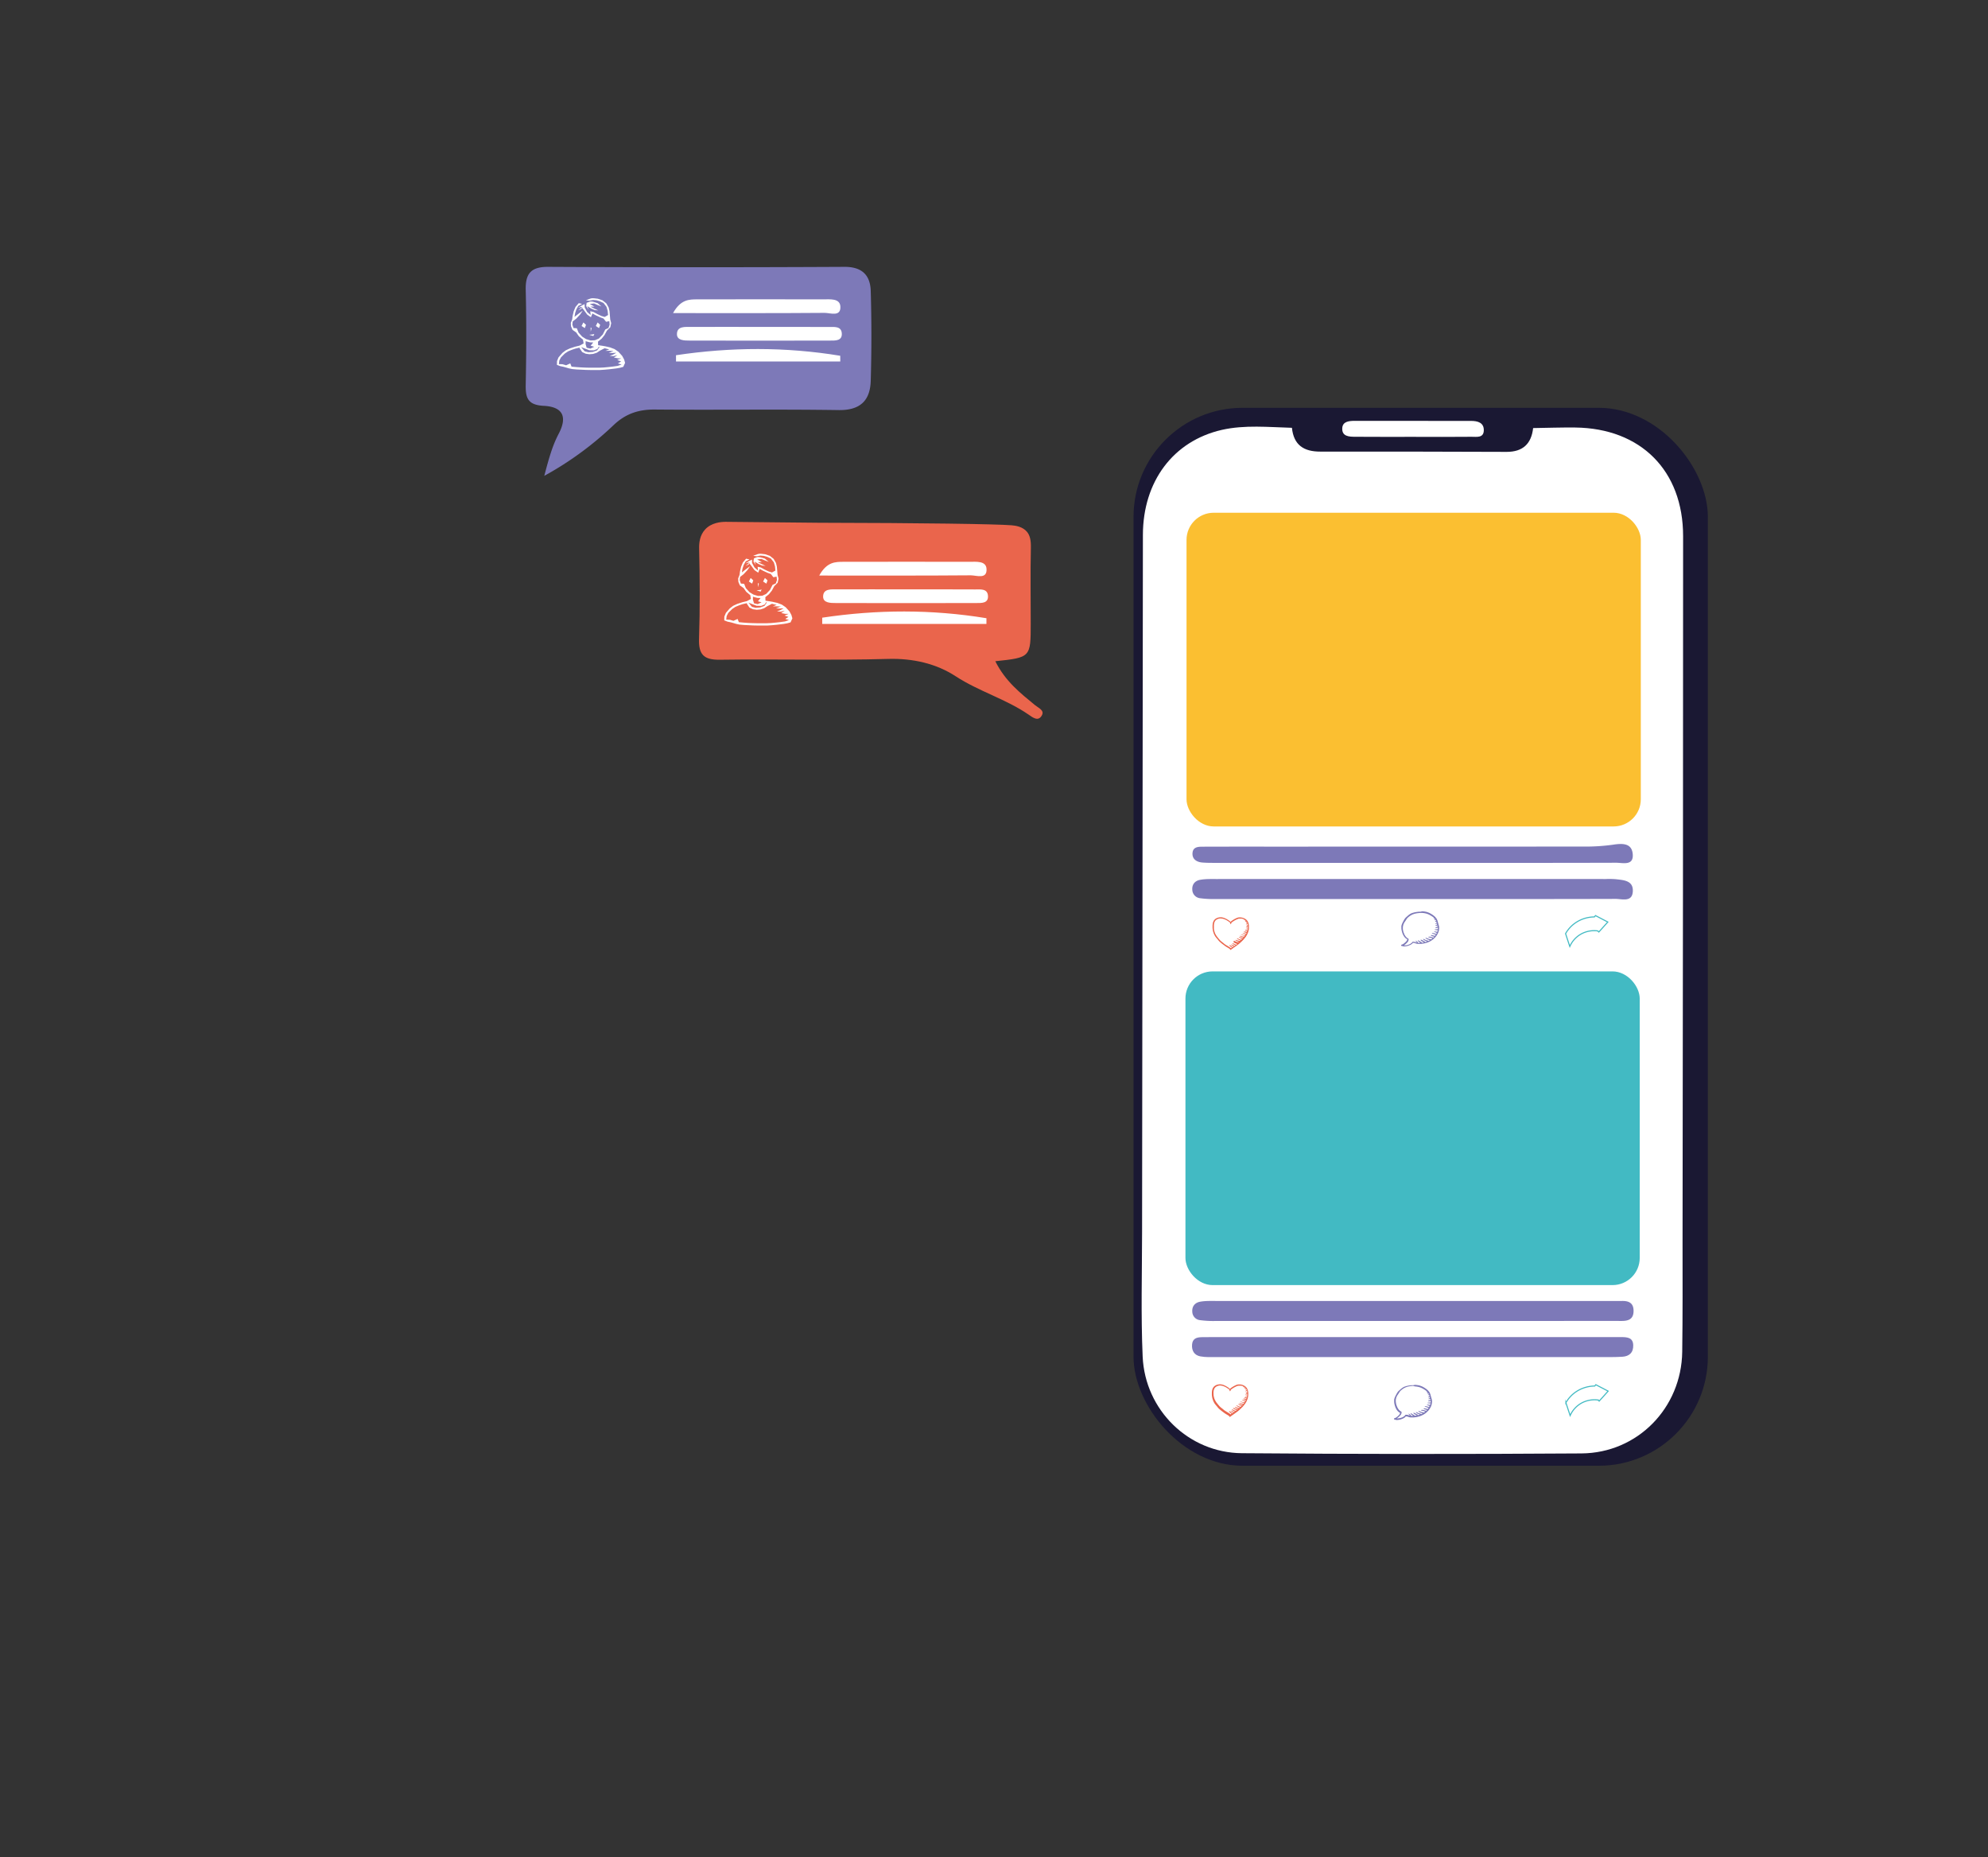 <svg id="Calque_1" data-name="Calque 1" xmlns="http://www.w3.org/2000/svg" viewBox="0 0 1838 1717"><rect x="0" y="0" width="1838" height="1717" fill="#333333" stroke="none"/><defs><style>.cls-1{fill:#1a1833;}.cls-2,.cls-7{fill:#7d79b8;}.cls-3,.cls-6{fill:#ea654c;}.cls-4,.cls-5{fill:#fff;}.cls-5,.cls-6,.cls-7{fill-rule:evenodd;}.cls-8{fill:#42bac3;}.cls-9{fill:#fbbf31;}.cls-10{fill:none;stroke:#42bac3;stroke-miterlimit:10;}</style></defs><rect class="cls-1" x="1048" y="377" width="531" height="978" rx="100.86"/><path class="cls-2" d="M503.22,439.89c4.41-16.84,7.64-28.07,13.27-38.8,8.26-15.71,4-25-13.69-25.91-15.22-.77-17-7.67-16.74-20,.56-29,.71-58,0-87-.39-15.27,4.8-21.57,20.74-21.49q136.92.71,273.83,0c16.54-.1,24,7.83,24.41,22.44q1.2,41.36,0,82.75c-.5,18.36-9.65,27.51-29.67,27.21-56.6-.86-113.21,0-169.82-.5-15-.14-27,3.74-38.2,14.34A304.69,304.69,0,0,1,503.22,439.89Z"/><path class="cls-1" d="M1194.45,395.48c-.3-8.44,10.53-9.44,11.42-17.09l197.19-.07c6.44,4.46,11.5,10.07,14.39,17.45,2,15.64-3.24,25.88-19.1,26.87a1449.82,1449.82,0,0,1-184.92-.08C1197.65,421.52,1192.5,411.22,1194.45,395.48Z"/><path class="cls-3" d="M920.22,611.27c9.22,18.55,23.1,29.41,36.62,40.53,3.2,2.64,8.92,4.77,6.49,9.36-3.35,6.3-8.39,2.18-12.41-.58-21-14.43-45.85-21.37-67.41-35.44-18-11.75-39.61-16.69-62.69-16-51.71,1.45-103.49,0-155.23.74-15,.22-19.81-4.84-19.31-19.57.93-27.61.74-55.29.1-82.91-.12-5.19.42-12.45,5.59-18,5.78-6.26,14.6-7,19-7l86.22.86c94.75.16,164.08,1.18,178.12,2.34,3.81.31,10.19,1.28,14.16,6,2.78,3.29,3.76,8,3.62,14.45-.52,23.38-.13,46.78-.14,70.17C952.94,607.79,952.93,607.79,920.22,611.27Z"/><path class="cls-4" d="M1194.45,395.48c1.62,15.89,10.89,22.06,26.32,22,57.4-.13,114.81.09,172.22.25,14.89,0,22.82-7.4,24.46-22,13-.19,26-.66,39-.51,60.56.73,99.66,39.83,99.66,100.47q0,325.95-.51,651.89c0,34,.17,68.11-.31,102.15-.72,51.76-41.22,93.53-93.18,93.88q-157,1.08-313.93-.2c-49.23-.39-89.56-39.78-91.74-89.38-1.69-38.31-.57-76.74-.53-115.11q.3-322.25.76-644.47c.09-49.43,28.1-86.8,73-97.05C1150.9,392.6,1172.81,394.89,1194.45,395.48Z"/><path class="cls-4" d="M702.78,302.22c21.26,0,42.53-.06,63.79.07,4.75,0,11.25-.92,11.71,5.86.48,7.1-6,6.68-10.8,6.7q-64.85.16-129.7,0c-4.95,0-11.92,0-11.91-5.91,0-7.67,7.7-6.67,13.12-6.71C660.25,302.12,681.52,302.21,702.78,302.22Z"/><path class="cls-4" d="M622.26,289.44c7.07-12.72,14.9-12.69,22.54-12.7q58.14-.11,116.29,0c6.21,0,15.37-1.11,15.86,6.49.63,10-9.31,6-14.56,6C716.78,289.6,671.17,289.44,622.26,289.44Z"/><path class="cls-4" d="M776.87,334.19H625l0-5.81c50.58-7.57,101.19-7.83,151.84.51Z"/><path class="cls-4" d="M1306.67,403.84c-17.94,0-35.88.07-53.81-.07-5.61,0-12.37-.31-11.87-8.07.4-6.19,6.46-6.64,11.49-6.64q53.82-.07,107.62.05c5.94,0,11.93,1.51,11.75,8.77s-6.77,5.85-11.37,5.9C1342.54,404,1324.6,403.85,1306.67,403.84Z"/><path class="cls-2" d="M1307.89,1221.17q-92,0-183.91,0a92.22,92.22,0,0,1-14.78-.8,8,8,0,0,1-6.87-7.7c-.4-5.15,2.59-8.45,7.21-9.3,4.81-.89,9.85-.7,14.79-.7q182,0,364.1,0c3.72,0,7.43.1,11.15,0,6.46-.13,10.82,1.94,10.73,9.39s-4.77,9.1-11.08,9.09c-21-.05-42.11,0-63.16,0Z"/><path class="cls-2" d="M1304.88,1254.56q-90.11,0-180.19,0c-4.94,0-10,.23-14.8-.65-5.59-1-8.21-5.14-7.78-10.89s4.39-6.82,9.11-6.88c3.71,0,7.43-.09,11.14-.09h367.8c3.1,0,6.2,0,9.29,0,5.16.12,10.31.48,10.54,7.42s-3.62,10.37-10.08,10.77c-6.79.42-13.61.29-20.42.29Q1392.18,1254.58,1304.88,1254.56Z"/><path class="cls-2" d="M1306.06,831.1q-91,0-181.94,0a92,92,0,0,1-14.77-.77,8.08,8.08,0,0,1-7-7.58c-.46-5.12,2.44-8.49,7.07-9.37,4.8-.91,9.84-.76,14.77-.76q180.08-.06,360.16,0a81.83,81.83,0,0,1,9.27.13c7.36.84,16.5,1.13,16,11.19-.5,10.45-10.05,7-16.08,7.05C1431.06,831.19,1368.56,831.1,1306.06,831.1Z"/><path class="cls-2" d="M1306.66,797.67l-180.06,0c-4.94,0-9.91.08-14.83-.3-5.58-.42-9.91-3.3-9.19-9.28.68-5.58,6-5.36,10.3-5.37,21-.07,42.07-.05,63.11-.05q143.87,0,287.71-.07a183.25,183.25,0,0,0,27.63-1.72c8.85-1.38,17.58-1.52,18.24,9.11s-9.38,7.55-15.44,7.57C1431.64,797.76,1369.15,797.67,1306.66,797.67Z"/><path class="cls-4" d="M837.93,544.85c21.26,0,42.52-.07,63.79.06,4.75,0,11.25-.92,11.71,5.87.48,7.09-6,6.67-10.8,6.69q-64.86.16-129.71,0c-4.95,0-11.91,0-11.91-5.91,0-7.66,7.71-6.67,13.13-6.71C795.4,544.74,816.66,544.84,837.93,544.85Z"/><path class="cls-4" d="M757.41,532.06c7.07-12.72,14.9-12.69,22.53-12.7q58.15-.11,116.3,0c6.21,0,15.37-1.11,15.85,6.49.64,10-9.31,6-14.55,6C851.93,532.22,806.32,532.06,757.41,532.06Z"/><path class="cls-4" d="M912,576.81H760.18l0-5.8c50.58-7.58,101.19-7.84,151.84.5Z"/><path class="cls-5" d="M547.87,275.68l-1.57.19-4.62,1.65,3,.49,3.74-.68,3.15.29,2.95.88,3.44,1.55,2.76,3.59,1.08,3.7.39,3.88L559.08,293l-3-.87-3.74-1.75-3.63-2-3-.68.39,3.59-3.34-3-2.16-4.08-.11-3.11-3,1.55-3,1.95,3-.88,2.75,3.5,2.66,3.6,3.44,2.43,1.37-3.5,3,1.65,4.33,2,2.95,1.07,2.36,3,3-.58.3,3.21-1.08,3.11-2.95,1.36-2.36,4.67-3.54,3.69L550,314.55l-4,.19-4.13-1.26-3.55-2.23-3.44-3.79-1.57-4-3.05-.2-1.08-3.1.29-3,3.25-2.52,3.73-4,2.36-3.5-3.44,2.53-4.23,3.3.59-3.49,1.09-3.31,1.86-3.4,3.54-1.85-3.14-.67-3,3.49-1.67,4-1,4.37-.39,3.11-1.28,3.3.2,3.21,1.38,3.21,3.44,2.43,2.45,3.5L539,314l.59,3.5-3.74,2-4.32,1.06-4.72,1.56-3.74,1.75L520,326.21l-3.63,4.18-1.38,3.4-.1,3.5,3.05,1.17,3.24.68,4.72,1.36,3.15.68,4.23.38,4.32.2,4.24.2,4.22.09h8.56l4.33-.29,4.22-.39,3.35-.39,3.24-.39,3.34-.58,3.15-.87,1.68-3.7-.89-3.11-1.77-3.3-3.54-3.89-3.54-2.43-4.13-1.55-4.62-1.07-3-.49-3.44-.49-.1-3.3,3.34-2.72,2.66-3.3,2.26-4.18,3.14-3.11.79-3.79-.89-3.4-.39-4.47-.29-3.31-.79-3.3-2.16-3.79-3.54-2.82-4.33-1.46-3.35-.39Zm-12,45.67v.58l2.36,3.5,3.25,1.56,3.54.48,3.35-.29,3.34-1.07,2.95-1.94,4.33-2.24,4.32,1.07-3.54,1.36,3-.09,4.43.19-4.43,1.75,3.25.1,3.83-.2-3.15,1.75-3,1.07,3.54.29,3.63-.87-3.34,2.14,3.84.77h3l-3.73,1.56,3.64,1.26-3,1.85,3.44,1.07L571,338.26l-4.92.68-3.63.39-4.23.39-4.23.2h-8.55l-4.33-.1-4.23-.2-4.23-.29-4.23-.39-1.18-3-3.83,1.75-3.35-1-3.34-.1.39-3.3,1.58-3,3.64-3.59,3-1.95,3.54-1.45,3-1Zm17.81-.87.59.29-2.17,3.11-4,1.46-4.13.29-3.44-.88-3.25-3.89,3.54,1.37,4,1.55,4.22.1,3.25-1.27Zm-12.2-5.16,1,.4,3,.77,3,.1-2.46,3,3.34,1-3.54,1.66-3.43-.78-1-3.4Zm8-6.6-1.37.39-3.35.39,3.84,1.16Zm-3.24-6-.19.2.09,3.69.79-3.21Zm6.39-4.56-.2.09-1.57,3.11,2.95,1.94,1.09-3Zm-13.18,0-.19.09-1.58,3.11,3,1.94,1.09-3Zm-.88-14.49-.1.1L534.5,287l3-1.46Zm7.67-4.95-.89.1-3,1.16-.39,3,2.16,3.21L543,283l3.65,2.24,3.14,1.36,3.35.39-4.33-2-3-1.46,3.83-.1-4.33-2.43,3.94-.48,3.34,1.45,3.45,1.27-3.54-3L548,278.88Z"/><path class="cls-5" d="M702.54,511.9l-1.57.2-4.62,1.65,3,.49,3.74-.68,3.15.29,3,.87,3.44,1.56,2.76,3.59,1.07,3.7.4,3.88-3.15,1.75-3-.87-3.74-1.75-3.63-2-2.95-.68.39,3.59-3.34-3-2.17-4.08-.1-3.11-3,1.55-3.05,2,3-.88,2.75,3.5,2.66,3.6L701,529.4l1.37-3.5,2.95,1.65,4.33,2,3,1.07,2.36,3,3-.58.3,3.21-1.09,3.11-3,1.36-2.36,4.66-3.54,3.7-3.54,1.65-4,.19-4.13-1.26L693,547.48l-3.44-3.79-1.57-4-3-.2-1.08-3.1.29-3,3.25-2.52,3.73-4,2.36-3.5-3.44,2.53-4.23,3.3.59-3.5,1.09-3.3,1.86-3.4,3.54-1.85-3.14-.68-3,3.5-1.67,4-1,4.38-.39,3.11-1.28,3.3.2,3.21,1.38,3.21,3.44,2.43,2.45,3.49,3.74,3.12.59,3.49-3.74,2-4.32,1.06-4.72,1.56-3.74,1.75-3,2.33-3.63,4.18L669.7,570l-.1,3.5,3,1.17,3.24.68,4.72,1.36,3.15.68,4.23.38,4.32.2,4.23.2,4.23.09h8.56l4.33-.29,4.22-.39,3.35-.39,3.24-.39,3.34-.58,3.15-.87,1.67-3.7-.88-3.11-1.77-3.3-3.54-3.89-3.54-2.43-4.13-1.56-4.63-1.06-2.95-.49-3.43-.49-.11-3.3,3.35-2.72,2.66-3.3,2.25-4.18,3.15-3.11.79-3.79-.89-3.4-.39-4.47-.29-3.31-.79-3.3-2.17-3.79-3.54-2.82-4.32-1.46-3.35-.39Zm-12,45.68v.58l2.36,3.5,3.25,1.56,3.54.48,3.34-.29,3.35-1.07,3-1.94,4.33-2.24,4.32,1.07-3.54,1.36,2.95-.09,4.43.19-4.43,1.75,3.25.1,3.83-.2-3.15,1.75-3,1.07,3.54.29,3.63-.87-3.34,2.13,3.84.78h3l-3.73,1.56,3.64,1.26L726,572.16l3.44,1.07-3.74,1.26-4.92.68-3.64.39-4.22.39-4.23.19h-8.56l-4.32-.1-4.23-.19-4.23-.29-4.23-.39-1.18-3-3.84,1.75-3.34-1-3.34-.1.39-3.31,1.57-3,3.65-3.6,2.95-1.94,3.54-1.45,3-1Zm17.81-.87.59.29-2.17,3.11-4,1.46-4.13.29-3.44-.88-3.25-3.89,3.54,1.37,4,1.55,4.23.1,3.25-1.27Zm-12.2-5.16,1,.39,3,.78,3.05.1-2.46,3,3.34,1-3.54,1.66-3.44-.78-1-3.4Zm8-6.6-1.37.38-3.35.4,3.84,1.16Zm-3.24-6-.2.2.1,3.69.79-3.21Zm6.39-4.56-.2.09-1.57,3.11,3,1.94,1.09-3Zm-13.18,0-.19.09-1.58,3.11,3,1.94,1.09-3Zm-.88-14.49-.1.1-3.93,3.21,3.05-1.46Zm7.67-5-.89.1-3,1.16-.4,3,2.17,3.21-1.09-3.21,3.64,2.24,3.15,1.36,3.35.39-4.33-2-2.95-1.46,3.83-.1L700,517.15l3.94-.48,3.34,1.45,3.45,1.27-3.54-3-4.53-1.26Z"/><path class="cls-6" d="M1127.64,848l-.76.14-.76.15-.67.24-.71.29-.63.38-.62.43-.57.53-.47.58-.43.67-.34.73-.24.76-.19.82-.09.82-.1.86v.82l0,1.64.1.91.14.91.14.87.24.87.29.86.28.87.38.81.43.82.43.77.53.72.52.67.58.68.71.81.67.87.67.77.38.38.43.39,1.52,1.3,1.58,1.2,1.62,1.2.86.58.86.53.85.48.82.53.57.33.28.2.24.24v.33l.1.1.14.14.14,0,.15.05h.19l.19-.1,0,0,.09-.1,1.39-1,1.43-1,1.38-1,1.38-1,1.34-1,1.29-1.06,1.19-1.11,1.19-1.15,1.1-1.16,1-1.2,1-1.29.43-.68.39-.67.38-.67.33-.73.29-.72.28-.72.24-.77.19-.77.15-.77.14-.81,0-.72,0-.77v-.82l0-.77-.15-.82-.14-.77-.19-.72-.29-.72-.33-.67-.38-.58-.48-.58-.52-.48-.58-.48-.62-.38-.66-.34-.67-.29-.62-.24-.72-.14-.76-.15-.76-.05-.77,0-.76,0-.72.15-.66.19-1,.43-1,.49-.91.48-.9.57-.39.24-.66.44-.72.57-.33.34-.29.29-.24-.29-.28-.24-.67-.58-.76-.53-.77-.48-.76-.43-.67-.38-1-.44-.67-.29-.72-.24-.71-.19-.77-.14-.76-.1Zm1.1,1.06.91.09.9.15.86.24,1,.38,1,.44.91.48.86.57.57.34.62.43.28.24.29.29.29.29.19.29v.34l.09.14.1.14v.25l0,.14.09.05h.15l.09-.05.24-.24.14-.29.1-.29-.05-.29.24-.29.28-.24.72-.52,1.1-.73.86-.52,1-.53,1-.48,1-.39.28-.14.34-.05.71-.1.72,0h.67l.66,0,.67.14.62.15.62.24-.09.14,0,.19,0,.1,0,.1.1,0h.09l.2-.09.19-.1.19-.05.33.2-.14.14-.1.14v.2l0,.14.14,0h.2l.42-.24.29.19-.24.34-.14.33V852l.09.05h.19l.15-.1.28-.24.19-.19.29.33-.24.25-.19.28-.14.29,0,.15V853l.1,0,.14-.05.19-.09.19-.15.34-.24.33.68-.33.24-.48.48-.24.24-.19.29v.19l.09.05h.1l.29-.1.23-.14.53-.39.24-.14.24,1-.15.1-.19.14-.19.19-.24.19-.43.29-.14.2-.14.24,0,0,0,.09.09.05,0-.05.72-.24.38-.19.38-.19V856l0,.29-.24.1-.24.09-.43.24-.48.34-.24.19-.23.19v.15l0,0h0l.57-.1.58-.19.66-.19,0,.62v.63l-.43,0-.43.1-.34.1-.33.09-.67.29v0l0,.05.48,0,.52,0,.53,0h.52l-.14.63-.14.62-.24-.09-.29-.1-.52-.1-.53-.05h-.52l-.1.1v.1l0,.14.09.1.15.09.14.1.33.1.29,0,.43.15.48.14,0,0-.23.63-.34,0-.38-.1-.72-.19-.38,0h-.33l-.38,0-.34.14,0,.1v.14l.09,0,.62.19.62.25.62.19.62.14-.38.82-.33-.19-.39-.1-.66-.14-.48-.1-.43-.1-.43,0-.48,0-.09,0-.05.1v.09l.1,0,1,.34.91.38.47.15.29,0,.24,0-.53.87-.09-.05-1.1-.09-.52-.1-.53-.1-.9-.19-.48-.09h-.48l0,0,0,0v.05l0,0,.48.24.53.19,1,.34.43.09.43.1.47,0h.43l-.81,1.05-.33-.09-.38-.1-.72-.09-.57-.1-.62-.14-.57-.2-.53-.24h-.09v.1l.14.19.14.19.19.2.19.14.43.19.48.19.62.2.67.09.43.15-.72.77-.09-.2-.15-.09-.81-.24-.86-.29-.81-.24-.43-.1h-.47v.1l.71.48.81.43.81.34.86.29-.9.86-.43-.14-.48-.14-.48-.15-.43-.14-1-.49-.52-.19-.29,0-.28-.05-.1.05v0l0,0,0,.1.48.38.57.39.57.28.58.29.57.24.29.1.33,0-.72.62-.19-.09-.24-.1-.47-.1-.53-.09-.47-.1-1-.38-.52-.15-.29,0h-.28l-.1,0,0,0v.1l0,0,.24.24.33.24.43.24.43.24.43.24.48.14.47.1.48.09-.67.53-.33-.09-.33-.1-.58-.09-.33-.1-.33-.19-.77-.34-.38-.19-.38-.1-.38,0-.38,0h0V871l.19.2.24.19.52.29,1.1.48.67.29.67.24-.86.62-.48-.14-.67-.24-.67-.29-.9-.43-.48-.2-.24,0h-.24l0,0v.1l.14.24.19.19.24.2.24.19.57.29.52.28.43.2.53.24-1,.67v-.19l0,0-.1-.1-.33-.19-.38-.19-.72-.34-.38-.14-.33-.15-.39-.09H1138l0,.05v0l.66.49.67.48.34.24.33.19.38.14.38.1-1,.67v0l-.14-.09-.19-.1-.29-.19-.81-.63-.29-.24-.33-.28-.38-.2-.19-.09h-.29l0,.05-.14.14V874l0,.1,0,.1.58.52.62.48.52.44.29.24.28.19-.76.53-.14,0-.29-.24-.28-.24-.62-.44-.77-.48-.71-.43-1.53-.91-.76-.48-.81-.53-.72-.58-.71-.62-.82-.63-.8-.63-.77-.67-.38-.34-.33-.38-1.2-1.39-1.14-1.45-.57-.72-.48-.77-.48-.81-.43-.82-.33-.82-.29-.86-.24-.87-.19-.91-.14-.87,0-.91,0-.92v-1.68l.1-.82.1-.77.23-.77.29-.72.14-.33.24-.34.19-.29.29-.33.28-.25.34-.28.38-.24.38-.24.43-.2.38-.14.48-.14.43-.15.91-.14Z"/><path class="cls-6" d="M1127,1279.76l-.76.14-.77.15-.66.24-.72.29-.62.38-.62.43-.57.53-.48.58-.43.67-.33.73-.24.76-.19.82-.1.82-.09.86v.82l0,1.64.1.91.14.91.15.87.24.87.28.86.29.87.38.81.43.82.43.77.52.72.53.68.57.67.72.82.66.86.67.77.38.38.43.39,1.53,1.3,1.57,1.2,1.62,1.2.86.58.86.53.86.48.81.53.57.33.29.2.24.24v.33l.09.1.15.14.14,0,.14,0h.19l.19-.1,0,0,.1-.1,1.38-1,1.43-1,1.38-1,1.39-1,1.33-1,1.29-1.06,1.2-1.11,1.19-1.15,1.09-1.15,1-1.21,1-1.29.43-.68.38-.67.38-.67.34-.73.28-.72.29-.72.24-.77.19-.77.14-.77.14-.81,0-.72.05-.77v-.82l-.05-.77-.14-.82-.14-.77-.19-.72-.29-.72-.34-.67-.38-.58-.48-.58-.52-.48-.57-.48-.62-.38-.67-.34-.67-.29-.62-.24-.71-.14-.76-.15-.77,0-.76,0-.76,0-.72.15-.67.19-.95.43-1,.49-.9.48-.91.57-.38.24-.67.44-.71.57-.34.34-.29.29-.23-.29-.29-.24-.67-.58-.76-.53-.76-.48-.77-.43-.67-.38-.95-.44-.67-.29-.71-.24-.72-.19-.76-.14-.76-.1Zm1.1,1.06.9.09.91.15.86.24,1,.38,1,.44.9.48.86.57.57.34.62.43.29.24.29.29.28.29.19.29v.34l.1.14.09.14v.25l.05.14.1,0h.14l.09,0,.24-.24.15-.29.09-.29,0-.29.24-.29.29-.24.72-.52,1.09-.73.86-.52,1-.53,1-.48,1-.39.29-.14.33,0,.72-.1.71,0h.67l.67,0,.67.14.62.15.62.24-.1.14-.05.19.05.1,0,.1.1.05h.09l.19-.1.19-.1.19,0,.34.2-.15.14-.09.14v.2l.05.14.14,0h.19l.43-.24.29.19-.24.34-.15.33v.39l.1,0h.19l.14-.1.29-.24.19-.19.29.33-.24.25-.19.28-.15.29,0,.15v.14l.09,0,.15,0,.19-.09.19-.15.33-.24.33.68-.33.24-.48.48-.23.24-.2.29v.19l.1,0h.1l.28-.1.24-.14.52-.39.24-.14.24,1-.14.1-.19.14-.19.19-.24.19-.43.29-.14.2-.15.24,0,0,0,.09.1,0,0,0,.71-.24.38-.19.38-.19v.33l0,.29-.24.1-.24.09-.43.24-.47.34-.24.19-.24.19v.15l0,.05h0l.57-.1.57-.19.67-.19,0,.62v.63l-.43,0-.43.1-.33.1-.33.09-.67.29v0l0,0,.47.05.53,0,.52,0h.53l-.15.63-.14.62-.24-.09-.29-.1-.52-.1-.52,0h-.53l-.09.09v.1l0,.14.1.1.14.09.15.1.33.1.29,0,.42.15.48.14,0,0-.24.63-.33-.05-.38-.1-.72-.19-.38,0h-.34l-.38,0-.33.14-.05.1v.14l.1,0,.62.19.62.25.62.19.62.14-.38.82-.34-.19-.38-.1-.67-.14-.47-.1-.43-.1-.43,0-.48,0-.1,0,0,.1v.09l.09,0,1,.34.9.38.48.15.29.05.23,0-.52.87-.1,0-1.09-.09-.53-.1-.52-.1-.91-.19-.47-.09h-.48l0,0,0,0v0l0,.05.48.24.52.19,1,.34.43.09.43.1.48.05h.43l-.81,1-.34-.09-.38-.1-.72-.09-.57-.1-.62-.14-.57-.2-.52-.24h-.1v.1l.14.19.15.19.19.2.19.14.43.19.48.2.61.19.67.09.43.15-.71.77-.1-.2-.14-.09-.81-.24-.86-.29-.81-.24-.43-.1h-.48v.1l.72.48.81.43.81.34.86.29-.91.86-.43-.14-.48-.14-.47-.15-.43-.14-1-.48-.53-.2-.28,0-.29,0-.09,0v0l0,0,0,.1.47.38.58.39.57.28.57.29.57.24.29.1.33.05-.71.62-.19-.09-.24-.1-.48-.1-.52-.09-.48-.1-1-.38-.53-.15-.28,0h-.29l-.1,0,0,0v.1l0,0,.24.24.34.24.43.24.43.24.43.24.47.14.48.1.48.09-.67.53-.34-.09-.33-.1-.57-.09-.33-.1-.34-.19-.76-.34-.38-.19-.38-.1-.39,0-.38,0h0v.19l.19.2.24.19.53.29,1.09.48.67.29.67.24-.86.62-.48-.14-.66-.24-.67-.29-.91-.43-.47-.2-.24,0h-.24l0,0v.1l.14.24.2.19.23.2.24.19.57.29.53.28.43.2.52.24-1,.67v-.19l0-.05-.09-.1-.34-.19-.38-.19-.71-.34-.38-.14-.34-.15-.38-.09h-.38l-.05,0v0l.67.49.67.48.33.24.33.19.39.14.38.1-1,.67v0l-.15-.09-.19-.1-.28-.19-.82-.63-.28-.24-.34-.28-.38-.2-.19-.09h-.28l0,0-.14.14v.14l0,.1,0,.1.57.52.62.49.53.43.28.24.29.19-.76.53-.15.05-.28-.24-.29-.24-.62-.44-.76-.48-.72-.43-1.52-.91-.77-.48-.81-.53-.71-.58-.72-.62-.81-.63-.81-.63-.76-.67-.38-.34-.34-.38-1.19-1.39-1.15-1.45-.57-.72-.48-.77-.47-.81-.43-.82-.34-.82-.28-.86-.24-.87-.19-.91-.14-.87,0-.91-.05-.92V1287l.1-.82.09-.77.24-.77.28-.72.15-.33.24-.34.19-.29.28-.33.29-.25.33-.28.39-.24.38-.24.43-.2.38-.14.48-.14.42-.15.91-.14Z"/><path class="cls-7" d="M1306.55,1280.56l-1.69,0-1.69.2-1,.15-1,.21-1,.25-1,.31-1,.35-.87.46-.87.56-.82.61-1,.86-.92.81-.46.46-.47.4-.41.51-.36.51-.66,1.07-.62,1.17-.61,1.16-.52,1.17-.2.51-.16.51-.15.5-.1.51,0,1.07V1296l.1,1.07.2,1.07.26,1,.31,1,.31.91.41.86.46.87.51.81.62.76.66.66.36.31.41.3.41.25.41.21,0,.45-.15.41-.26.41-.25.4-.31.36-.31.3-.67.66-.71.61-.77.61-.47.26-.41.2-.46.2-.46.15-.21.11-.15.2,0,.2,0,.21,0,.2.21.15.2.1h.26l.1,0,.31.15.26.11.66.15.67,0h.77l.72-.1.66-.1,1.18-.26.77-.25.77-.31.77-.3.72-.41.52-.3.51-.36.46-.45.2-.26.16-.25.46.05.46,0,.87.25.93.31.41.15.46.1.56.1.57.05,1.13,0,1.13,0,1.13-.1.92-.1,1-.15.93-.2.92-.26.93-.25.87-.31.87-.35.87-.41.88-.46.82-.5.82-.56.82-.61.72-.66.71-.71.72-.71.62-.76.56-.82.52-.86.46-.86.41-.92.31-.91.25-1,.16-1,.1-1v-.5l0-.46-.21-1-.25-1-.26-.91-.31-1-.25-1-.26-1-.36-.91-.41-.86-.51-.77-.62-.71-.62-.66-.71-.61-.72-.56-.77-.55-.82-.51-.77-.46-.82-.46-.88-.4-.82-.31-.87-.3-.87-.26-.92-.15-.93-.15-1.69-.15Zm1.49,1.06.92.11.93.1.87.15.92.2.88.26.87.3.82.36.82.4,1.08.61,1.08.66,1,.71.51.41.41.41-.15.25,0,.3v.11l0,0,.15.1h.16l.15-.1.16-.21.51.61-.21.16-.15.15-.2.35-.06.15v.21l.06,0h.1l.15,0,.31-.15.46-.21.26.46.2.51-.41.15-.2.1-.21.1,0,.16v.15l.1.1.16,0h.25l.21,0,.41-.1.31,1.11-.36.11-.36.2-.31.25-.1.16,0,.15v.1l0,0,0,.05.1,0h.21l.2,0,.36-.15.46-.1.21.91-.36.15-.36.1-.31.16-.31.2-.3.2v.16l0,0h.77l.67-.1.41-.06.25.92-.56.2-.46.15-.77.31-.11,0-.15.1,0,.1,0,.1,0,0,0,.1v0l0,.06.1.1.26.05h.41l.46-.1.46-.11.57-.15v1.37h-.16l-.77.1-.71,0-.77.11-.77.2-.06.05v.1l.06,0,1.54.26.35,0,.41.05.36-.05.36-.1v.1l-.2.81-.26.76-.62-.1-.61-.1-.46-.1-.47-.05-1,.05h0v.1h0l.31.1.31.15.72.36.66.3.36.1.36.11-.26.56-.3.55-.47-.25-.46-.2-1-.26-.47-.15-.56-.1-.51,0h-.31l-.21.1,0,0v.05l.31.26.41.2.77.25,1.08.41.51.2.51.2-.72,1-.15-.1-.2,0-.47-.16-.87-.1-.46-.15-.56-.15-.31,0-.31-.05-.21.05-.25.1v0l0,.25.15.16.21.15.26.1.51.2.46.11.72.25.41.1.41.05-.87.91-.31-.2-.36-.15-.72-.2-.77-.21-.77-.15-.77-.05-.77.1h0l-.1,0,0,.15,0,.16,0,0,0,.15.15.1,1.29.2.61.16.62.15.56.2.52.21-.67.55-.72.46,0-.1-.1-.1-.36-.16-.36,0-.41-.05-.41-.1-.77-.25-.62-.25-.67-.26-.3-.1-.31-.1-.36,0h-.31l-.05,0v.1l.15.2.26.26.26.15.25.2.57.25.56.26.52.2.56.21.56.15.31,0h.26l-.82.46-.82.35-.11-.1-.25-.2-.26-.1-.61-.21-.57-.15-.56-.15-.31-.16-.31-.15-.56-.3-.31-.16-.31-.1-.31,0h-.36l-.1,0,0,.05v.11l0,0,.46.4.46.36.57.35.51.26.46.2.47.15,1,.31-1.08.35-1.13.31v0l.11-.26v-.1l0-.1-.11-.1-.1-.1-2.21-1.17-.35-.2-.47-.21-.2,0-.26-.05-.2.05-.16.1v0l0,.21.16.15.36.36.72.5,1,.61.51.26.57.2-1,.2-1,.1-.05-.1-.41-.35-.47-.31-1-.56-.87-.55-.41-.26-.46-.15h-.11l-.05.1v.26l.05.2.16.2.15.15.36.36.36.25.67.46.71.41h-.2l-1.08,0-1-.1,0-.06,0-.1.05-.15-.05-.1,0-.15-.11-.16-.25-.2-.62-.4-.56-.46-.26-.15-.15-.11-.06-.1v0h0l0,0,0,.16-.05.1.05.3.1.15.11.21.25.3.31.31.31.25.36.25-.87-.2-.83-.25-.77-.26-.41-.1-.41,0-.41,0-.41,0-.2,0-.16.1-.15.15,0,.21-.31.3-.36.31-.36.3-.36.26-.61.4-.67.31-.72.3-.67.2-.71.21-.77.15-.77.1-.72.05h-.36l-.36-.05.62-.41.61-.45.57-.51.51-.46.77-.76.36-.4.36-.51.25-.51.21-.51.1-.51v-.5l0-.21,0-.15,0-.15-.15-.1-.41-.2-.36-.26-.72-.51-.62-.61-.56-.66-.46-.71-.46-.76-.37-.81-.3-.81-.31-.82-.26-.86-.15-.91-.15-.92-.06-.91v-.87l.11-.91.2-.86.26-.92.41-.91.46-.86.56-.81.62-.92.57-.91.56-.87.36-.4.36-.41.72-.61.66-.56.72-.5.77-.51.77-.41.77-.4.82-.31.87-.3.88-.21.87-.2.92-.15.93-.1.92-.11.92-.05Z"/><path class="cls-7" d="M1313.24,842.84l-1.69,0-1.7.21-1,.15-1,.2-1,.26-1,.3-1,.36-.88.46-.87.55-.82.61-1,.87-.93.81-.46.46-.46.4-.41.51-.36.51-.67,1.06-.61,1.17-.62,1.17-.51,1.17-.21.5-.15.51-.16.51-.1.51,0,1.06v1.07l.1,1.07.21,1.06.26,1,.3,1,.31.92.41.86.46.87.52.81.61.76.67.66.36.3.41.31.41.25.41.2-.05.46-.16.41-.25.4-.26.41-.31.36-.3.3-.67.66-.72.61-.77.61-.46.25-.41.21-.46.2-.47.15-.2.1-.15.21-.06.2.06.2,0,.2.2.16.21.1h.25l.11-.05.3.15.26.1.67.15.66.05h.77l.72-.1.67-.1,1.18-.25.77-.26.77-.3.77-.3.72-.41.51-.31.51-.35.46-.46.21-.25.15-.25.46.05.47,0,.87.25.92.3.41.16.47.1.56.1.56.05,1.13,0,1.13,0,1.13-.1.92-.1,1-.16.92-.2.93-.25.92-.25.87-.31.87-.36.88-.4.87-.46.82-.51.82-.55.82-.61.72-.67.72-.7.72-.72.61-.76.57-.81.51-.86.46-.87.41-.91.31-.92.26-1,.15-1,.1-1v-.51l0-.45-.2-1-.26-1-.25-.92-.31-1-.26-1-.26-1-.36-.91-.41-.87-.51-.76-.62-.71-.61-.66-.72-.61-.72-.56-.77-.56-.82-.51-.77-.45-.82-.46-.87-.4-.82-.31-.88-.3-.87-.26-.92-.15-.92-.15-1.7-.16Zm1.49,1.07.92.1.92.1.88.16.92.2.87.25.87.31.82.35.83.41,1.07.61,1.08.66,1,.71.51.41.41.4-.15.26-.06.3v.1l.06,0,.15.11h.15l.16-.11.15-.2.51.61-.2.15-.15.15-.21.36,0,.15v.21l0,0h.1l.16,0,.3-.16.47-.2.25.46.21.51-.41.15-.21.1-.2.1-.05.15V852l.1.11.15,0h.26l.2,0,.41-.11.31,1.12-.36.1-.36.21-.3.25-.11.15-.05.15v.11l.05,0,0,0,.11.05h.2l.21-.05.36-.16.46-.1.2.92-.35.15-.36.1-.31.15-.31.21-.31.2v.15l.05.05h.77l.67-.1.41,0,.26.91-.57.21-.46.15-.77.3-.1.06-.16.1,0,.1-.05.1.05,0-.05.1v.05l.05,0,.11.1.25.06h.41l.47-.11.46-.1.56-.15v1.37h-.15l-.77.1-.72.05-.77.1-.77.21,0,.05v.1l0,.05,1.54.25.36.06.41.05.36-.05.36-.11v.11l-.21.81-.26.76-.61-.1-.62-.1-.46-.11-.46,0-1,0h-.06v.11h.06l.3.1.31.15.72.36.67.3.36.1.36.1-.26.56-.31.56-.46-.25-.46-.21-1-.25-.46-.15-.56-.1-.52,0H1324l-.2.1,0,0v.05l.31.25.4.2.77.26,1.08.4.52.21.51.2-.72,1-.15-.1-.21-.06-.46-.15-.87-.1-.47-.15-.56-.15-.31-.06-.3,0-.21,0-.26.11v.05l.05.25.16.15.2.16.26.1.51.2.46.1.72.25.41.11.41.05-.87.91-.3-.2-.37-.15-.71-.21-.77-.2-.77-.15-.77-.05-.77.1h0l-.11,0,0,.15,0,.15,0,0,0,.16.16.1,1.28.2.62.15.61.16.57.2.51.2-.67.56-.72.46-.05-.1-.1-.11-.36-.15-.36-.05-.41,0-.41-.1-.77-.26-.61-.25-.67-.25-.31-.1-.31-.1-.36-.06h-.3l-.06.06v.1l.16.2.26.25.25.15.26.21.56.25.57.26.51.2.56.2.57.16.31.05h.25l-.82.45-.82.36-.1-.1-.26-.21-.25-.1-.62-.2-.57-.15-.56-.16-.31-.15-.3-.15-.57-.31-.31-.15-.3-.1-.31,0h-.36l-.1,0-.06,0v.1l.06.05.46.41.46.36.56.35.52.26.46.2.46.15,1,.3-1.07.36-1.13.31V871l.1-.25v-.1l0-.1-.1-.1-.11-.11-2.2-1.16-.36-.21-.46-.2-.21,0-.25-.05-.21.05-.15.1v.05l0,.21.15.15.36.35.72.51,1,.61.52.25.56.21-1,.2-1,.1,0-.1-.41-.36-.46-.3-1-.56-.87-.56-.41-.25-.46-.15h-.1l0,.1v.25l0,.21.15.2.15.15.36.36.36.25.67.46.72.4H1313l-1.08.05-1-.1,0-.05,0-.1,0-.15,0-.1,0-.16-.1-.15-.26-.2-.61-.41-.57-.45-.26-.16-.15-.1,0-.1v-.05h0l0,.05-.05.15-.06.1.06.31.1.15.1.2.26.31.31.3.3.26.36.25-.87-.2-.82-.26-.77-.25-.41-.1-.41-.05-.41,0-.41,0-.21.05-.15.1-.16.15-.05.21-.31.3-.35.31-.36.3-.36.25-.62.41-.66.3-.72.31-.67.2-.72.2-.77.16-.77.1-.72,0h-.36l-.35,0,.61-.41.62-.46.56-.5.51-.46.77-.76.36-.41.36-.51.26-.5.2-.51.11-.51v-.51l0-.2,0-.15,0-.15-.16-.11-.41-.2-.36-.25-.72-.51-.61-.61-.57-.66-.46-.71-.46-.76-.36-.82-.31-.81-.31-.81-.25-.86-.16-.92-.15-.91,0-.91v-.87l.1-.91.21-.86.25-.92.41-.91.47-.87.56-.81.62-.91.56-.92.57-.86.35-.4.36-.41.72-.61.67-.56.72-.51.77-.5.77-.41.77-.41.82-.3.87-.31.87-.2.87-.2.93-.15.92-.11.92-.1.93-.05Z"/><rect class="cls-8" x="1096" y="898" width="420" height="290" rx="25.12"/><rect class="cls-9" x="1097" y="474" width="420" height="290" rx="25.12"/><path class="cls-10" d="M1478.21,861.56l-1.1-1a25.17,25.17,0,0,0-14.39,2.4,24.43,24.43,0,0,0-11.36,12q-2-5.94-3.91-11.89a30.15,30.15,0,0,1,9.85-10.43,31.44,31.44,0,0,1,16.8-5l1-1.23,11.39,5.94Q1482.34,857,1478.21,861.56Z"/><path class="cls-10" d="M1478.52,1295.22l-1.11-1a25.24,25.24,0,0,0-14.38,2.4,24.43,24.43,0,0,0-11.36,12q-2-6-3.91-11.9a30.14,30.14,0,0,1,9.85-10.42,31.57,31.57,0,0,1,16.8-5l1-1.22,11.39,5.94Z"/></svg>